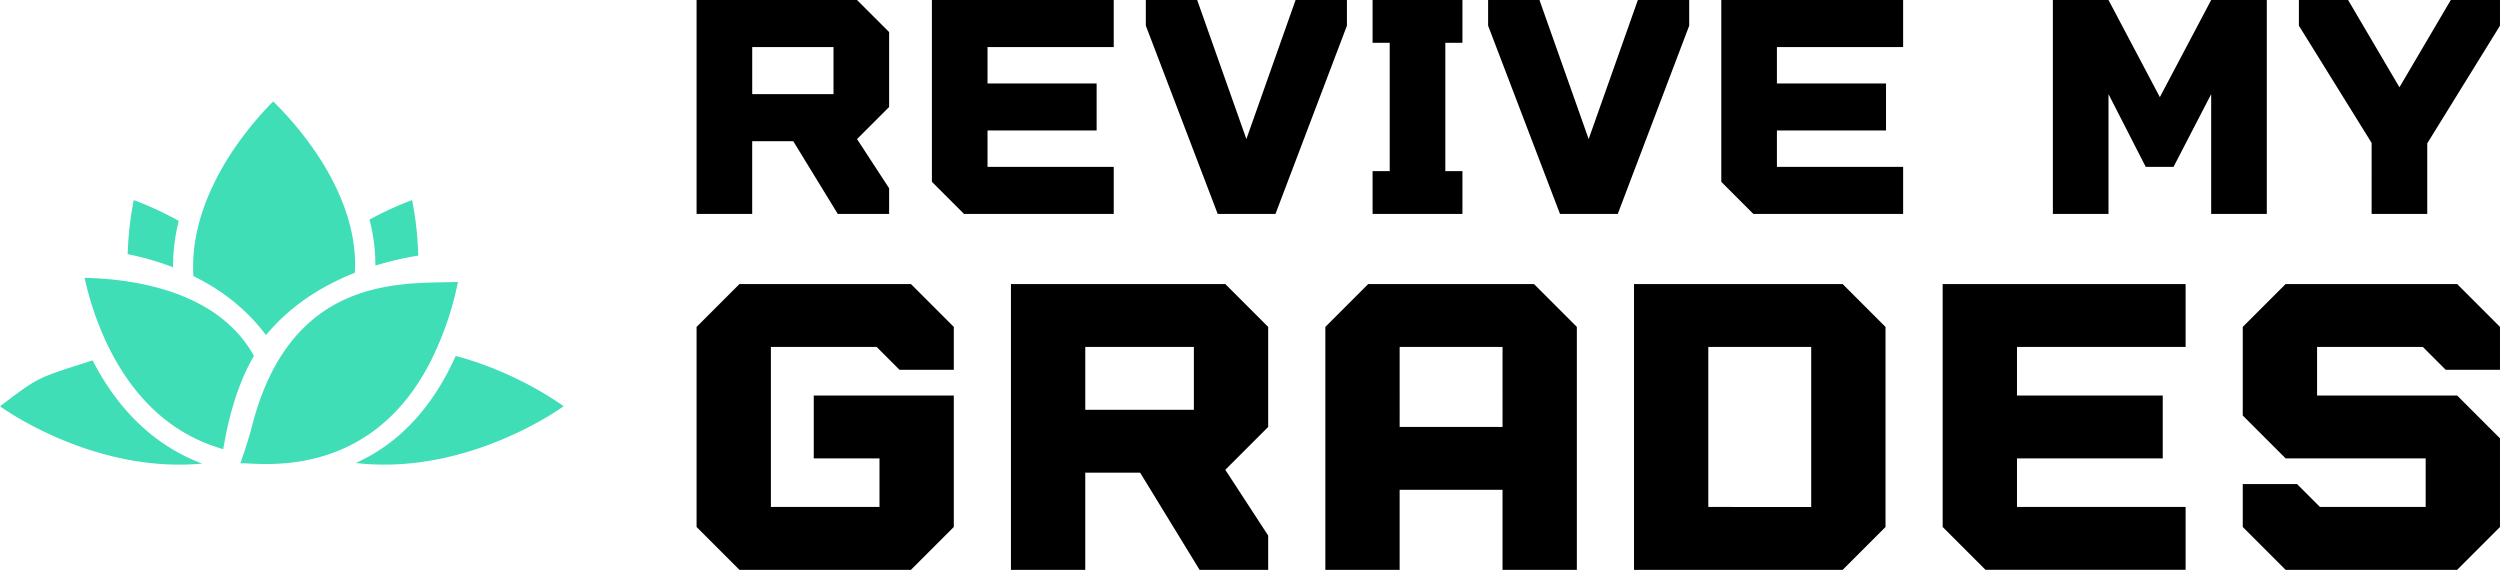 <svg xmlns="http://www.w3.org/2000/svg" viewBox="0 0 369.667 84.263" width="369.667" height="84.262"><path d="M55.509 39.269a47.33 47.33 0 0 1 6.331-1.472 48.07 48.07 0 0 0-.905-8.212c-1.416.524-3.703 1.468-6.299 2.886a27.61 27.61 0 0 1 .83 5.225l.044 1.573zm8.336 13.821a47.08 47.08 0 0 0 3.875-11.406c-7.811.337-24.693-1.432-30.501 21.48-.391 1.542-1.106 3.705-1.687 5.351 1.79-.248 19.105 3.181 28.313-15.425zm3.542-.455l-.868 1.817c-3.417 6.713-8.077 11.394-13.915 14.011 16.689 1.932 30.729-8.388 30.729-8.388s-6.551-4.948-15.946-7.44zm-28.063-3.081c3.062-3.684 7.056-6.603 11.966-8.73a37.64 37.64 0 0 1 1.177-.485 20.99 20.99 0 0 0 .005-2.45C51.835 27.025 43.333 17.861 40.393 15c-1.869 1.869-6.01 6.391-8.849 12.322-2.234 4.669-3.213 9.178-2.947 13.504 4.443 2.178 8.026 5.096 10.728 8.728zM13.89 53.675l-.195-.385C5.405 55.939 5.841 55.66 0 60.075c0 0 13.576 9.98 29.894 8.477-6.751-2.542-12.123-7.531-16.004-14.877zm-1.388-12.593c.622 2.819 1.822 6.986 4.042 11.189 3.905 7.394 9.432 12.145 16.444 14.142.162-.448 1.11-8.002 4.563-13.779-5.552-10.069-18.909-11.418-25.048-11.552zm13.924-8.421c-2.743-1.53-5.17-2.531-6.651-3.078a48.79 48.79 0 0 0-.898 7.998 42.7 42.7 0 0 1 6.709 1.935c-.009-2.251.266-4.54.84-6.856z" fill="#3fdeb6"/><path d="M131.47 4.745v11.072l-4.745 4.745 4.745 7.276v3.796h-7.592l-6.58-10.755h-6.074v10.755H103V.001h23.725zm-8.224 9.174V6.96h-12.02v6.959zm41.439-6.96h-18.663v5.378h16.132v6.959h-16.132v5.378h18.663v6.959h-22.143l-4.745-4.745V0h26.888v6.959zM191.573.001h7.592v3.796L188.6 31.634h-8.541L169.43 3.797V.001h7.592l7.276 20.561zm11.387 31.632v-6.327h2.531V6.327h-2.531V.001h13.286v6.327h-2.531v18.98h2.531v6.327zM242.186.001h7.592v3.796l-10.565 27.837h-8.541L220.043 3.797V.001h7.592l7.276 20.561zm39.225 6.958h-18.663v5.378h16.132v6.959h-16.132v5.378h18.663v6.959h-22.143l-4.745-4.745V0h26.888v6.959zM326.962.001h8.225v31.632h-8.225V13.919l-5.567 10.755h-4.112l-5.504-10.755v17.714h-8.225V.001h8.225l7.592 14.361zm42.705 0v3.796l-10.755 17.398v10.439h-8.225V21.132L339.932 3.797V.001h7.276l7.592 12.906L362.391.001h7.276zM129.624 51.298h-15.636v23.666h16.059V67.78h-9.72v-9.297h20.708v19.44l-6.339 6.339h-25.357L103 77.923V48.34l6.339-6.339h25.357l6.339 6.339v6.339h-8.03zm57.897-2.958v14.791l-6.339 6.339 6.339 9.72v5.071h-10.143l-8.79-14.369h-8.114v14.369h-10.988v-42.26h31.696zm-10.987 12.256v-9.297h-16.059v9.297zm19.44 23.666V48.34l6.339-6.339h24.511l6.339 6.339v35.922h-10.988V72.429h-15.214v11.833h-10.988zm10.988-21.131h15.214V51.298h-15.214zm65.504-21.129l6.339 6.339v29.583l-6.339 6.339h-30.85v-42.26h30.85zm-4.649 32.963V51.298h-15.214v23.666zm55.363-23.667h-24.934v7.184h21.552v9.297h-21.552v7.184h24.934v9.297h-29.583l-6.339-6.339V42h35.922v9.297zm35.076 0H342.62v7.184h20.708l6.339 6.339v13.101l-6.339 6.339h-25.357l-6.339-6.339v-6.339h8.03l3.381 3.381h15.636V67.78H337.97l-6.339-6.339V48.34l6.339-6.339h25.357l6.339 6.339v6.339h-8.03z"/></svg>